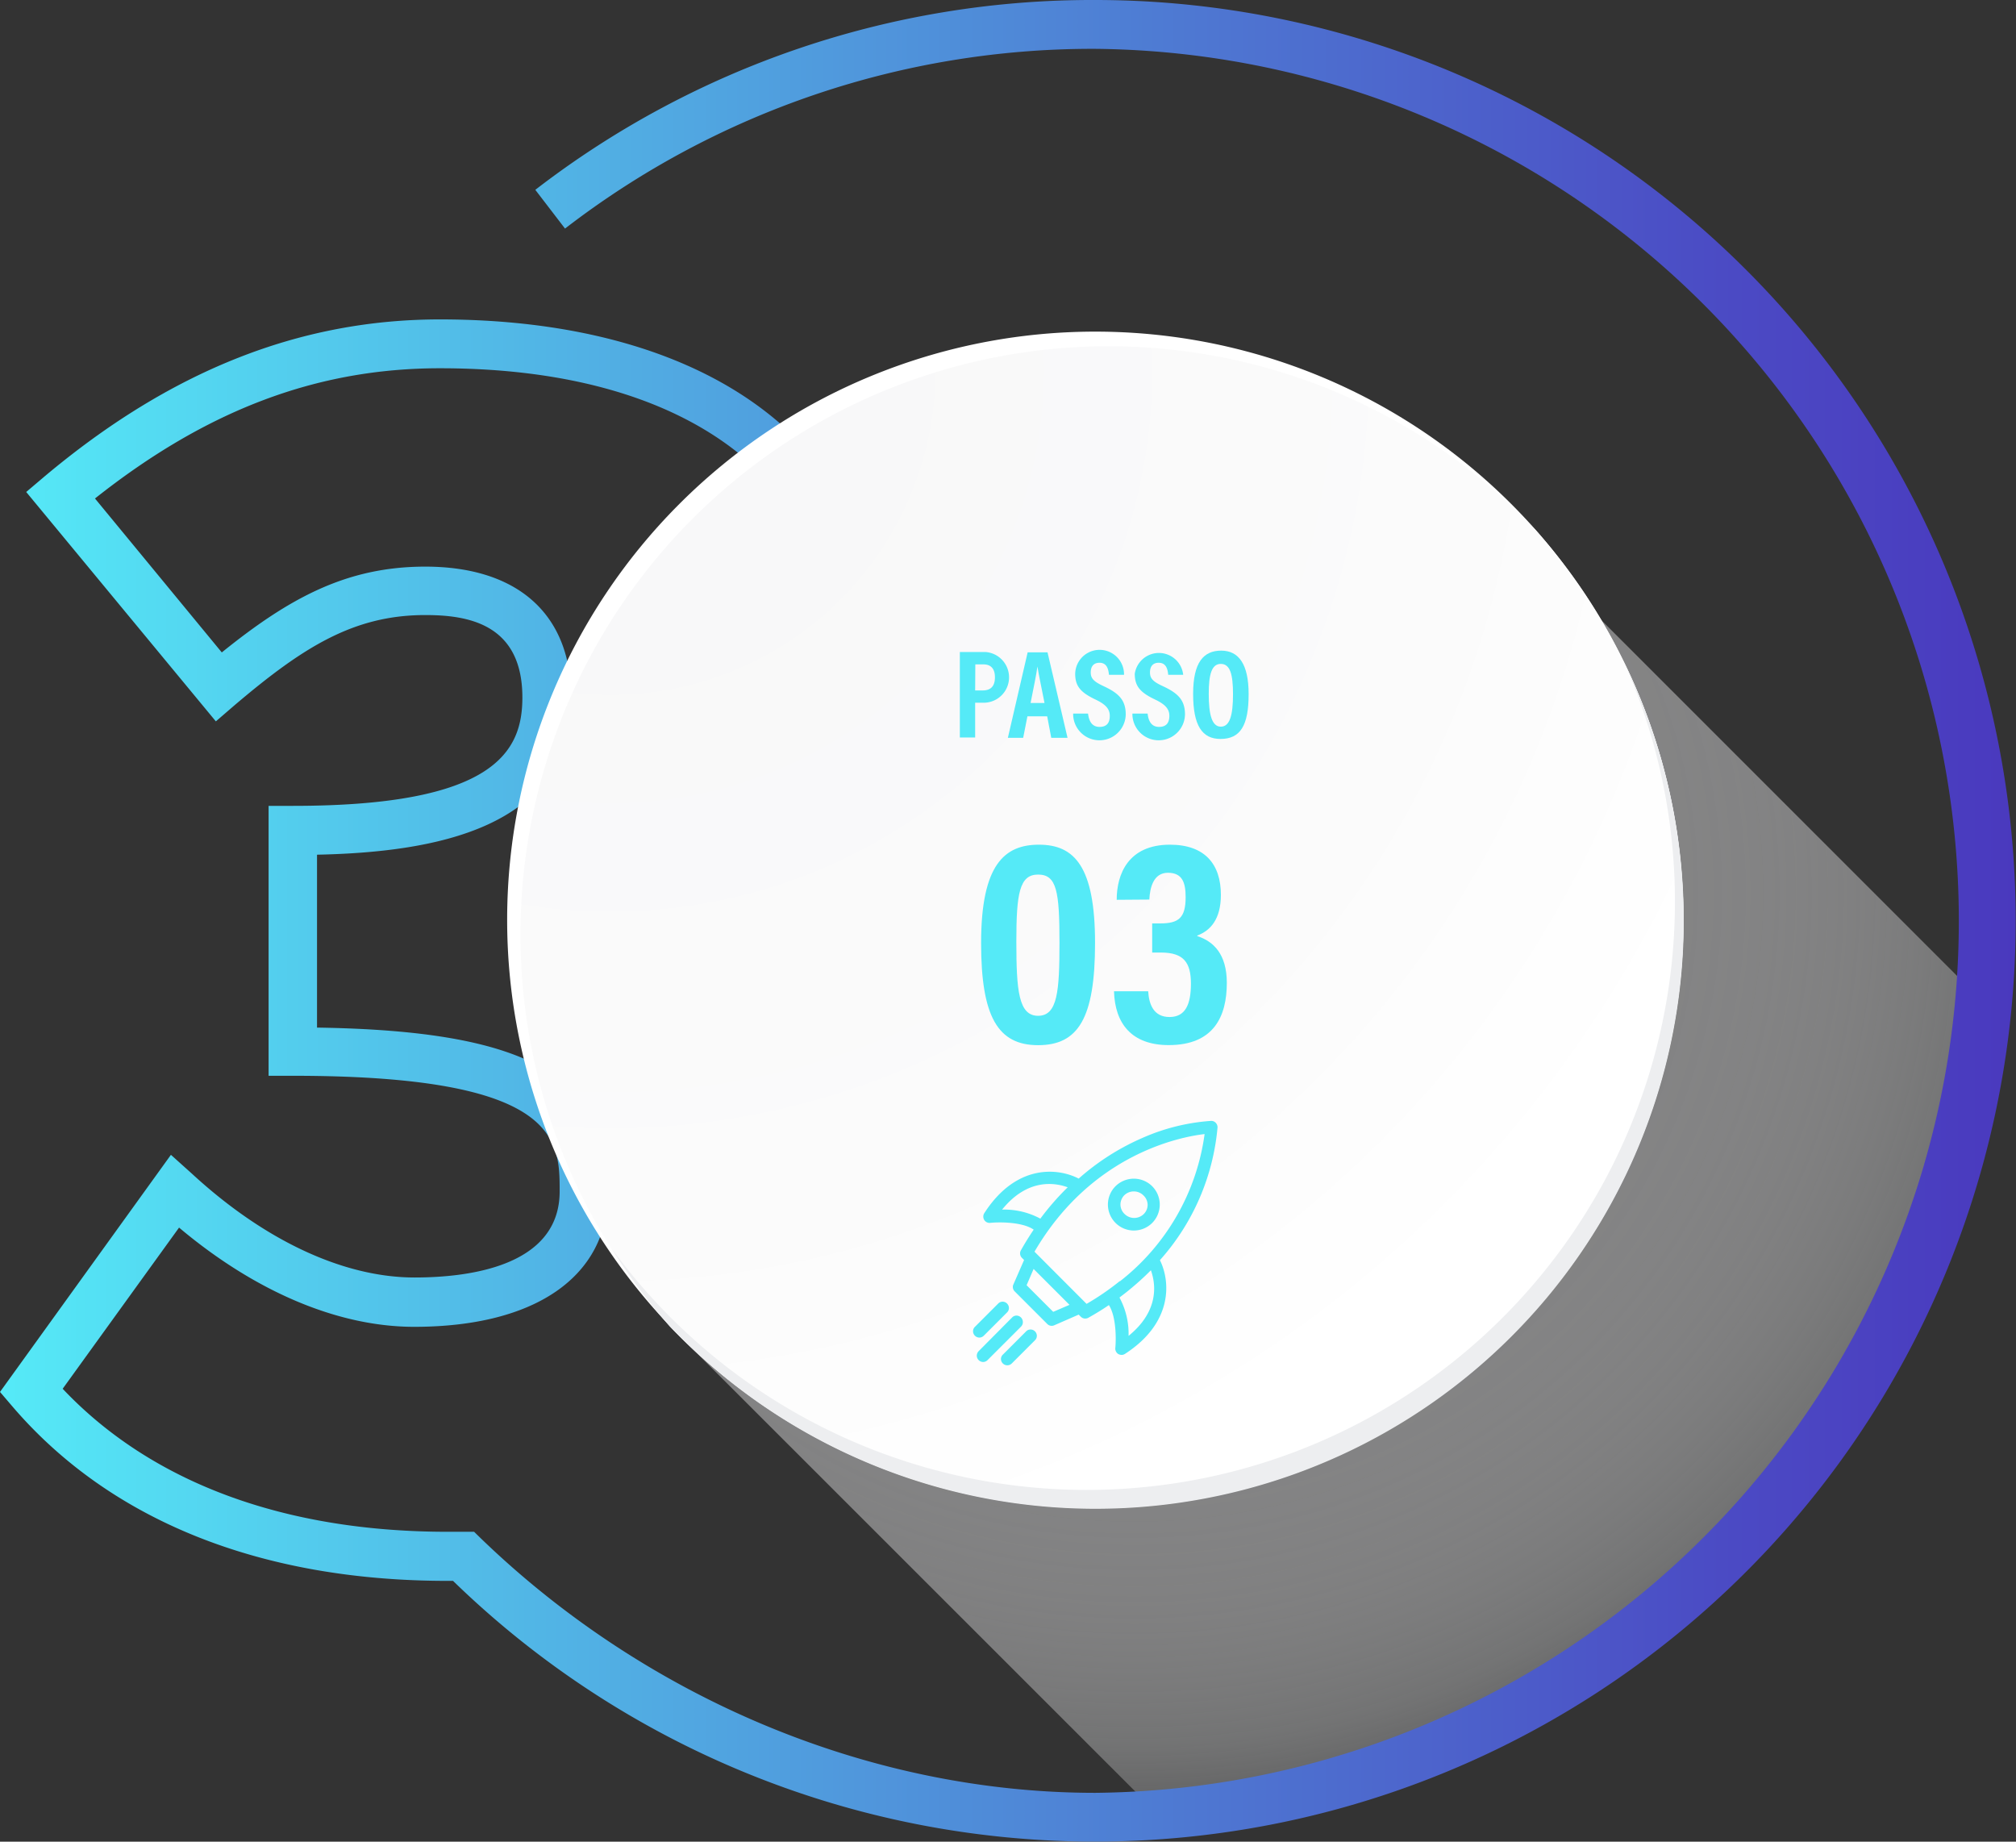 <svg xmlns="http://www.w3.org/2000/svg" xmlns:xlink="http://www.w3.org/1999/xlink" viewBox="0 0 247.69 226.25"><rect x="0" y="0" width="247.69" height="226.25" fill="#333333" stroke="none"/><defs><style>.cls-1{fill:url(#radial-gradient);}.cls-2{fill:url(#Degradado_sin_nombre_39);}.cls-3{fill:#fff;}.cls-4{fill:url(#radial-gradient-2);}.cls-5{fill:#edeef0;}.cls-6{fill:#55eaf7;}</style><radialGradient id="radial-gradient" cx="139.38" cy="109.68" r="126.13" gradientUnits="userSpaceOnUse"><stop offset="0" stop-color="#828282"/><stop offset="0.3" stop-color="#848484" stop-opacity="0.98"/><stop offset="0.47" stop-color="#8b8b8b" stop-opacity="0.92"/><stop offset="0.6" stop-color="#969697" stop-opacity="0.81"/><stop offset="0.72" stop-color="#a6a6a7" stop-opacity="0.66"/><stop offset="0.83" stop-color="#bbbcbd" stop-opacity="0.47"/><stop offset="0.92" stop-color="#d4d5d7" stop-opacity="0.23"/><stop offset="1" stop-color="#edeef0" stop-opacity="0"/></radialGradient><linearGradient id="Degradado_sin_nombre_39" y1="113.13" x2="247.69" y2="113.13" gradientUnits="userSpaceOnUse"><stop offset="0" stop-color="#55eaf7"/><stop offset="0.21" stop-color="#52c0e9"/><stop offset="0.59" stop-color="#4e78d2"/><stop offset="0.86" stop-color="#4b4ac4"/><stop offset="1" stop-color="#4a39be"/></linearGradient><radialGradient id="radial-gradient-2" cx="75.01" cy="45.43" r="208.82" gradientUnits="userSpaceOnUse"><stop offset="0" stop-color="#f7f7f8"/><stop offset="0.51" stop-color="#fbfbfb"/><stop offset="0.72" stop-color="#fff"/></radialGradient></defs><g id="Layer_2" data-name="Layer 2"><g id="OBJECTS"><path class="cls-1" d="M82.3,162.92,142.4,223c2.6.22,2.8.44,5.43,0,44-7.13,91.39-42.85,96.17-98.89.12-1.49-.26.44-.33-1l-47-47Z"/><path class="cls-2" d="M134.57,0a112,112,0,0,0-68.8,23.32l3.65,4.76A106.11,106.11,0,0,1,134.57,6a107.13,107.13,0,0,1,0,214.25c-28.35,0-56.14-12.16-76.32-32.07H55c-20.14,0-36.43-6.07-47.3-17.57L22,150.81C31.33,158.66,41.5,163,50.89,163c14.91,0,23.82-6.2,23.82-16.58,0-14.19-9.76-19.79-35.76-20.18V105c14.22-.3,31.23-3.12,31.23-19.26,0-10.25-6.54-16.13-17.93-16.13-9.65,0-16.7,3.84-25,10.54L11.67,61.24c13.73-10.88,27.27-16,42.39-16,30.71,0,49.05,14,49.05,37.51,0,12.69-7,21.94-21.3,28.26l-1.79.79v5.08l2.13.65c16.43,5,25.48,16.22,25.48,31.53h6c0-16.3-8.49-28.62-24.06-35.22,13-7.27,19.54-17.7,19.54-31.09,0-13.58-5.3-24.79-15.33-32.4-9.57-7.27-23.31-11.11-39.72-11.11-17.22,0-33.1,6.3-48.55,19.26L3.22,60.44l23.3,28.18,2.32-2c8.44-7.17,14.66-11.06,23.41-11.06,5.12,0,11.93,1,11.93,10.13C64.18,92.29,60.83,99,36,99H33v33.16h3c32.76,0,32.76,7.88,32.76,14.2,0,9.21-11.17,10.58-17.82,10.58-8.73,0-18.46-4.54-27.39-12.78L21,141.87,0,171l1.54,1.8c12,14,30.48,21.41,53.42,21.41h.7A113.12,113.12,0,1,0,134.57,0Z"/><path class="cls-3" d="M206.83,113a72.26,72.26,0,1,1-72.26-72.26A72.26,72.26,0,0,1,206.83,113Z"/><path class="cls-4" d="M206.83,113a72,72,0,0,0-18.15-47.88A72.26,72.26,0,0,0,82.3,162.92,72.26,72.26,0,0,0,206.83,113Z"/><path class="cls-5" d="M199.52,81.33a72.27,72.27,0,0,1-124.41,72,72.85,72.85,0,0,0,7.19,9.63A72.27,72.27,0,0,0,199.52,81.33Z"/><path class="cls-6" d="M134.54,115.85c0,9.25-2.07,12.55-7,12.55s-7-3.49-7-12.55c0-9.73,2.94-12.08,7.11-12.08C132,103.77,134.54,106.45,134.54,115.85Zm-9.67-.16c0,6,.28,9.1,2.67,9.1s2.63-3,2.63-9c0-6.29-.34-8.35-2.63-8.35S124.87,109.77,124.87,115.69Z"/><path class="cls-6" d="M137.2,110.54c0-3.14,1.41-6.77,6.54-6.77,4.31,0,6.26,2.42,6.26,6.16,0,3-1.29,4.4-2.9,5V115c2,.64,3.63,2.23,3.63,5.74,0,4.14-1.61,7.65-7.14,7.65-4.55,0-6.61-2.65-6.72-6.61h4.2c.1,1.64.69,3.16,2.62,3.16s2.63-1.52,2.63-4.09-.86-3.83-3.68-3.83h-1.08v-3.58h1c2.25,0,3.11-.68,3.11-3.22,0-1.79-.4-3-2.18-3s-2.21,1.84-2.28,3.29Z"/><path class="cls-6" d="M117.93,80.1h3.16a3.12,3.12,0,0,1-.15,6.23h-1.13V90.6h-1.88Zm1.88,4.72h.92c1,0,1.51-.52,1.51-1.62s-.55-1.58-1.41-1.58h-1Z"/><path class="cls-6" d="M126.23,88l-.52,2.64h-1.88l2.43-10.5h2.44l2.46,10.5h-2L128.66,88Zm2.1-1.64c-.39-2-.71-3.47-.87-4.48h0c-.13,1-.46,2.55-.84,4.48Z"/><path class="cls-6" d="M133.68,87.66c.1.87.45,1.64,1.41,1.64s1.26-.58,1.26-1.36-.42-1.37-1.75-2c-1.8-.86-2.5-1.61-2.5-3.17a3,3,0,0,1,6,.13h-1.85c-.06-.6-.21-1.48-1.16-1.48-.75,0-1.08.48-1.08,1.19s.34,1.11,1.57,1.68c1.88.87,2.73,1.72,2.73,3.48a3.23,3.23,0,0,1-6.46-.11Z"/><path class="cls-6" d="M141,87.66c.09.87.44,1.64,1.4,1.64s1.27-.58,1.27-1.36-.42-1.37-1.75-2c-1.8-.86-2.5-1.61-2.5-3.17a3,3,0,0,1,5.95.13h-1.84c-.06-.6-.21-1.48-1.17-1.48-.74,0-1.07.48-1.07,1.19s.33,1.11,1.57,1.68c1.88.87,2.73,1.72,2.73,3.48a3.23,3.23,0,0,1-6.46-.11Z"/><path class="cls-6" d="M153.41,85.27c0,3.84-1,5.51-3.46,5.51-2.26,0-3.36-1.65-3.36-5.53s1.28-5.32,3.45-5.32S153.41,81.62,153.41,85.27Zm-4.9,0c0,2.49.38,4,1.48,4s1.5-1.37,1.5-4c0-2.44-.36-3.71-1.5-3.71S148.51,82.89,148.51,85.23Z"/><path class="cls-6" d="M139.3,151.17a3.2,3.2,0,0,0,2.26-.93,3.2,3.2,0,0,0,0-4.51,3.2,3.2,0,0,0-4.51,0,3.19,3.19,0,0,0,2.25,5.44ZM137.66,148a1.65,1.65,0,0,1,.48-1.17,1.68,1.68,0,0,1,2.32,0A1.62,1.62,0,0,1,141,148a1.6,1.6,0,0,1-.49,1.16,1.68,1.68,0,0,1-2.32,0A1.63,1.63,0,0,1,137.66,148Z"/><path class="cls-6" d="M149.59,138.49a.79.79,0,0,0-.23-.56.75.75,0,0,0-.56-.23,25.1,25.1,0,0,0-8.43,2.09,29.49,29.49,0,0,0-7.84,5c-2.54-1.32-7.68-1.84-11.6,4.25a.76.76,0,0,0-.12.42.77.77,0,0,0,.85.77c1-.11,3.92-.15,5.34.83-.55.82-1.08,1.67-1.57,2.54a.75.75,0,0,0-.1.38.76.76,0,0,0,.23.55l.26.26-1.31,3a.67.67,0,0,0-.07.31.76.76,0,0,0,.23.55l4,4a.76.76,0,0,0,.86.16l3-1.31.26.26a.77.77,0,0,0,.92.13c.87-.49,1.72-1,2.53-1.56.93,1.45.89,4.26.79,5.27a.79.79,0,0,0,.36.74.87.87,0,0,0,.41.11.75.75,0,0,0,.41-.12c6-3.88,5.56-9,4.3-11.52A28.25,28.25,0,0,0,149.59,138.49Zm-18.41,7.37a32,32,0,0,0-3.36,3.85,9.33,9.33,0,0,0-4.7-1.11C126.22,144.76,129.56,145.27,131.18,145.86ZM148,139.32a27.67,27.67,0,0,1-10.38,18.07l-.05,0a32.09,32.09,0,0,1-4.07,2.79l-6.4-6.41C134.15,141.7,145.13,139.65,148,139.32Zm-9.65,19.46.37-.3.61-.51c.74-.63,1.44-1.28,2.07-1.92.58,1.61,1.09,4.95-2.74,8.06a9.38,9.38,0,0,0-1.12-4.71Zm-6.95,1.52-2,.86-3.27-3.27.86-2Z"/><path class="cls-6" d="M125.67,162.39a.79.79,0,0,0-.77-.77h0a.75.75,0,0,0-.55.23L120.23,166a.8.8,0,0,0-.22.55.79.79,0,0,0,.77.77h0a.76.76,0,0,0,.55-.23l4.11-4.11A.76.76,0,0,0,125.67,162.39Z"/><path class="cls-6" d="M120.87,164.09l2.86-2.86a.76.76,0,0,0,.23-.55.79.79,0,0,0-.77-.77h0a.76.76,0,0,0-.55.23L119.78,163a.76.76,0,0,0,0,1.09.76.76,0,0,0,1.09,0Z"/><path class="cls-6" d="M126.61,163.33h0a.74.74,0,0,0-.54.23l-2.86,2.86a.74.74,0,0,0-.23.54.78.78,0,0,0,1.32.55l2.86-2.86a.76.76,0,0,0,.23-.55.78.78,0,0,0-.23-.54A.76.76,0,0,0,126.61,163.33Z"/></g></g></svg>